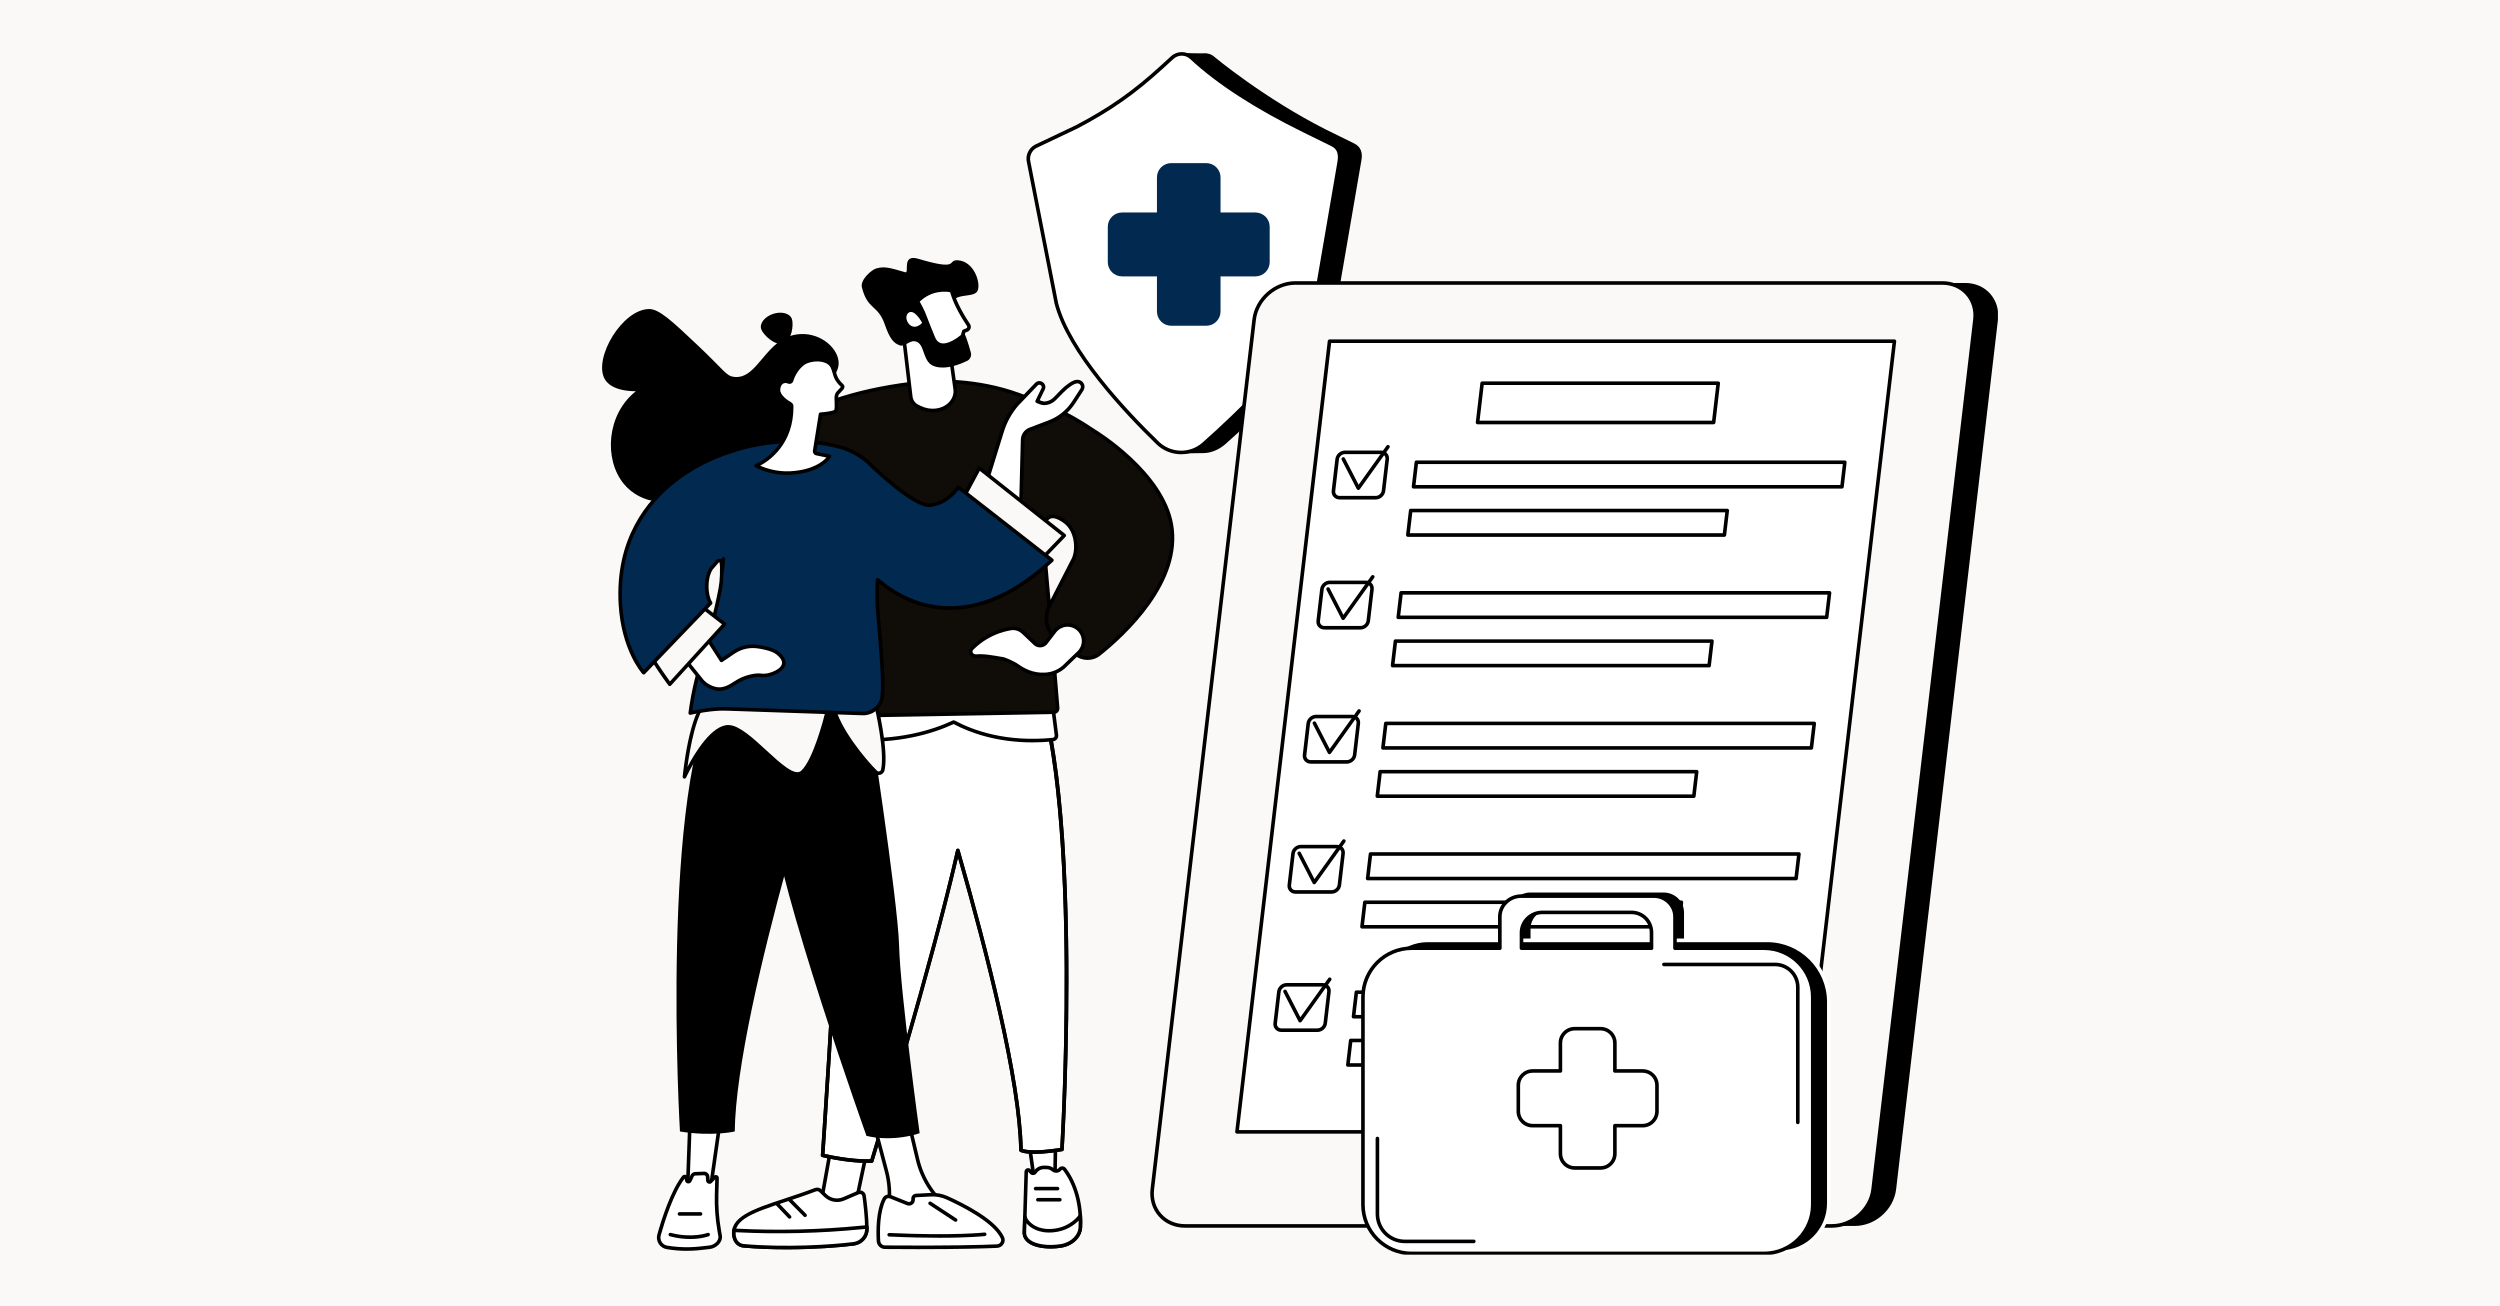 <svg width="1200" height="627" viewBox="0 0 1200 627" fill="none" xmlns="http://www.w3.org/2000/svg">
<rect width="1200" height="627" fill="#FBF9F7"/>
<g clip-path="url(#clip0_12137_2232)">
<path d="M507.019 69.736L526.764 60.358C542.825 51.907 553.044 43.768 566.461 31.512L567.788 25.428C567.788 25.428 576.36 25.705 577.807 25.584C579.662 25.428 581.56 26.035 583.016 27.387C583.016 27.387 606.817 47.244 636.729 62.334L649.982 68.843C653.059 70.36 654.255 73.134 653.44 77.19L640.889 150.145C633.981 170.626 604.729 198.553 588.234 213.123C585.235 215.775 581.474 217.413 577.746 217.492C576.091 217.526 566.973 217.63 566.973 217.63C566.973 217.63 565.447 214.77 563.48 212.863C547.922 197.799 522.872 168.719 516.874 145.421L503.587 77.502C502.798 74.425 504.22 71.201 507.028 69.719L507.019 69.736Z" fill="black"/>
<path d="M497.198 70.213L516.839 60.886C532.822 52.479 544.332 44.401 557.68 32.205L562.69 27.629C565.299 25.245 569.286 25.271 571.869 27.681C587.072 41.861 607.597 53.718 626.232 62.871L639.415 69.346C642.475 70.854 643.541 73.411 642.856 77.649L630.392 150.231C623.519 170.609 594.101 198.657 577.694 213.149C571.34 218.765 561.763 218.523 555.678 212.629C540.207 197.643 512.991 168.719 507.019 145.533L493.783 77.944C492.995 74.876 494.407 71.677 497.207 70.204L497.198 70.213Z" fill="white"/>
<path d="M566.982 218.047C562.674 218.047 558.366 216.443 555.072 213.253C539.393 198.059 512.186 169.092 506.179 145.751L492.926 78.109C492.042 74.686 493.628 71.097 496.792 69.433C496.801 69.433 496.809 69.424 496.827 69.416L516.467 60.09C532.39 51.717 543.787 43.708 557.101 31.556L562.111 26.98C565.031 24.319 569.573 24.345 572.46 27.032C585.149 38.871 603.368 50.659 626.614 62.083L639.798 68.558C643.213 70.231 644.452 73.16 643.715 77.78L631.251 150.37C631.251 150.414 631.234 150.457 631.217 150.501C624.309 170.982 595.082 198.943 578.267 213.791C575.06 216.625 571.021 218.038 566.982 218.038V218.047ZM497.589 70.985C495.154 72.276 493.932 75.05 494.625 77.737L507.878 145.378C513.772 168.252 540.736 196.95 556.286 212.014C562.006 217.561 571.159 217.778 577.123 212.508C593.782 197.791 622.731 170.115 629.553 150.024L641.999 77.511C642.615 73.663 641.73 71.453 639.026 70.135L625.843 63.66C602.449 52.167 584.091 40.276 571.272 28.323C569.001 26.208 565.56 26.191 563.272 28.28L558.262 32.856C544.836 45.121 533.334 53.199 517.239 61.658L497.581 70.993L497.589 70.985Z" fill="black"/>
<path d="M579.012 78.299H562.179C558.398 78.299 555.332 81.365 555.332 85.146V149.511C555.332 153.293 558.398 156.359 562.179 156.359H579.012C582.793 156.359 585.859 153.293 585.859 149.511V85.146C585.859 81.365 582.793 78.299 579.012 78.299Z" fill="#022950"/>
<path d="M602.604 101.996H538.586C534.804 101.996 531.738 105.062 531.738 108.843V125.814C531.738 129.596 534.804 132.662 538.586 132.662H602.604C606.386 132.662 609.451 129.596 609.451 125.814V108.843C609.451 105.062 606.386 101.996 602.604 101.996Z" fill="#022950"/>
<path d="M417.856 544.167L410.185 580.518L393.301 581.732L400.495 541.705L417.856 544.167Z" fill="white"/>
<path d="M393.299 582.609C393.056 582.609 392.822 582.505 392.657 582.323C392.475 582.123 392.397 581.855 392.449 581.586L399.643 541.559C399.73 541.1 400.155 540.788 400.614 540.857L417.975 543.31C418.209 543.345 418.426 543.475 418.565 543.674C418.703 543.874 418.755 544.116 418.703 544.35L411.024 580.702C410.946 581.083 410.625 581.361 410.235 581.387L393.36 582.609C393.36 582.609 393.316 582.609 393.299 582.609ZM401.195 542.686L394.348 580.797L409.464 579.705L416.814 544.896L401.195 542.686Z" fill="black"/>
<path d="M414.756 573.974C415.25 577.476 416.039 583.977 416.108 589.801C416.151 593.459 413.421 596.545 409.815 597.013C399.614 598.33 376.48 599.769 356.779 597.966C355.427 597.845 353.043 596.857 352.376 593.468C350.148 582.096 369.824 579.305 391.397 571.053C392.246 570.733 393.2 570.923 393.85 571.556L396.173 573.818C398.504 576.089 401.954 576.731 404.936 575.448L412.008 572.414C413.213 571.894 414.574 572.674 414.756 573.974Z" fill="white"/>
<path d="M377.306 599.682C370.467 599.682 363.394 599.439 356.694 598.832C354.744 598.65 352.222 597.186 351.52 593.632C349.665 584.176 361.522 580.258 376.526 575.309C381.206 573.766 386.042 572.171 391.078 570.247C392.24 569.805 393.557 570.074 394.441 570.94L396.764 573.202C398.844 575.231 401.913 575.803 404.582 574.659L411.655 571.625C412.478 571.27 413.397 571.322 414.177 571.764C414.966 572.206 415.486 572.968 415.607 573.87C416.084 577.285 416.899 583.89 416.968 589.801C417.012 593.883 413.987 597.359 409.913 597.879C402.909 598.78 390.55 599.69 377.297 599.69L377.306 599.682ZM392.231 571.764C392.058 571.764 391.876 571.798 391.711 571.859C386.641 573.801 381.778 575.404 377.08 576.956C362.328 581.827 351.667 585.337 353.227 593.302C353.886 596.665 356.365 597.064 356.859 597.108C376.396 598.893 399.174 597.515 409.714 596.154C412.912 595.738 415.287 593.016 415.252 589.818C415.183 584.002 414.385 577.476 413.909 574.104C413.857 573.749 413.649 573.445 413.345 573.272C413.042 573.098 412.686 573.081 412.357 573.22L405.284 576.253C401.973 577.675 398.16 576.964 395.577 574.451L393.254 572.188C392.977 571.92 392.612 571.781 392.24 571.781L392.231 571.764Z" fill="black"/>
<path d="M416.091 588.924C416.091 588.924 416.1 589.513 416.109 589.799C416.152 593.457 413.422 596.543 409.816 597.011C399.614 598.328 376.481 599.767 356.779 597.964C355.427 597.843 353.044 596.855 352.376 593.466C352.177 592.426 352.298 590.553 352.298 590.553L353.694 590.623C373.603 591.611 393.564 591.134 413.413 589.184L416.1 588.924H416.091Z" fill="white"/>
<path d="M377.305 599.682C370.466 599.682 363.394 599.439 356.694 598.832C354.743 598.65 352.221 597.185 351.519 593.632C351.302 592.513 351.415 590.702 351.424 590.494C351.458 590.026 351.866 589.671 352.334 589.688L353.729 589.757C373.535 590.737 393.583 590.26 413.319 588.327L416.005 588.067C416.248 588.05 416.482 588.119 416.664 588.284C416.846 588.44 416.95 588.674 416.959 588.916L416.976 589.801C417.02 593.883 413.995 597.359 409.921 597.879C402.917 598.78 390.558 599.69 377.305 599.69V599.682ZM353.123 591.465C353.114 592.071 353.123 592.825 353.218 593.302C353.877 596.665 356.356 597.064 356.85 597.107C376.386 598.893 399.164 597.515 409.704 596.154C412.876 595.746 415.243 593.06 415.243 589.887L413.492 590.061C393.669 592.002 373.535 592.487 353.651 591.499L353.131 591.473L353.123 591.465Z" fill="black"/>
<path d="M386.44 584.201C386.214 584.201 385.998 584.115 385.824 583.95L378.257 576.331C377.919 575.993 377.919 575.438 378.257 575.109C378.595 574.771 379.15 574.771 379.48 575.109L387.046 582.728C387.384 583.066 387.384 583.621 387.046 583.95C386.873 584.115 386.656 584.201 386.44 584.201Z" fill="black"/>
<path d="M379.005 584.992C378.779 584.992 378.545 584.905 378.38 584.723L372.331 578.404C372.001 578.058 372.01 577.511 372.357 577.182C372.703 576.853 373.249 576.861 373.579 577.208L379.629 583.527C379.958 583.873 379.949 584.42 379.603 584.749C379.438 584.914 379.221 584.992 379.005 584.992Z" fill="black"/>
<path d="M491.977 534.762L496.518 566.823H506.347L506.893 535.29L491.977 534.762Z" fill="white"/>
<path d="M506.346 567.689H496.517C496.084 567.689 495.72 567.368 495.659 566.944L491.117 534.882C491.083 534.631 491.161 534.371 491.334 534.18C491.507 533.99 491.75 533.877 492.01 533.894L506.927 534.423C507.395 534.44 507.768 534.83 507.759 535.307L507.213 566.84C507.213 567.308 506.823 567.689 506.346 567.689ZM497.271 565.956H505.497L506.017 536.131L492.99 535.671L497.28 565.964L497.271 565.956Z" fill="black"/>
<path d="M509.269 598.025C515.102 597.063 518.387 592.842 518.569 589.219C519.107 578.428 516.273 568.174 510.959 561.214C510.379 560.451 509.217 560.52 508.706 561.327L508.567 561.457C507.648 562.297 506.288 562.237 505.343 561.431C504.563 560.763 503.566 560.373 502.5 560.356L501.018 560.338C499.353 560.312 497.707 561.249 496.84 562.644C496.433 563.294 495.505 563.329 494.994 562.757L494.153 561.812C493.581 561.257 492.628 561.647 492.601 562.445L491.691 591.958C492.133 597.739 501.633 599.29 509.269 598.025Z" fill="white"/>
<path d="M504.276 599.3C500.133 599.3 495.903 598.486 493.312 596.457C491.795 595.27 490.963 593.779 490.824 592.037C490.824 592.002 490.824 591.976 490.824 591.942L491.734 562.429C491.76 561.709 492.185 561.094 492.844 560.825C493.502 560.556 494.231 560.704 494.751 561.198L495.635 562.195C495.704 562.273 495.808 562.307 495.912 562.307C495.999 562.307 496.059 562.264 496.103 562.203C497.152 560.522 499.076 559.482 501.035 559.49L502.517 559.508C503.756 559.525 504.97 559.984 505.914 560.79C506.547 561.336 507.423 561.354 507.986 560.834L508.047 560.773C508.445 560.21 509.087 559.863 509.78 559.828C510.508 559.802 511.21 560.123 511.652 560.704C517.148 567.898 519.982 578.316 519.444 589.272C519.245 593.259 515.743 597.844 509.416 598.893C507.813 599.162 506.053 599.309 504.285 599.309L504.276 599.3ZM492.558 591.942C492.662 593.164 493.277 594.221 494.378 595.088C497.186 597.289 503.245 598.147 509.121 597.177C514.539 596.284 517.538 592.479 517.694 589.177C518.214 578.62 515.509 568.617 510.257 561.744C510.118 561.57 509.945 561.544 509.841 561.553C509.763 561.553 509.555 561.588 509.425 561.796C509.381 561.865 509.329 561.926 509.277 561.978L509.139 562.108C507.917 563.226 506.079 563.226 504.77 562.108C504.129 561.562 503.314 561.25 502.473 561.241L500.991 561.224C499.665 561.206 498.278 561.969 497.559 563.122C497.23 563.651 496.675 563.989 496.042 564.041C495.401 564.093 494.751 563.841 494.326 563.356L493.485 562.411L493.45 562.498L492.54 591.968L492.558 591.942Z" fill="black"/>
<path d="M491.934 584.064C492.099 584.714 492.367 585.329 492.758 585.875C494.075 587.721 497.655 591.327 505.317 590.694C514.392 589.949 518.543 583.596 518.543 583.596C518.656 585.442 518.665 587.323 518.569 589.221C518.387 592.853 515.102 597.065 509.269 598.027C501.633 599.293 492.133 597.741 491.691 591.96L491.934 584.064Z" fill="white"/>
<path d="M504.276 599.3C500.133 599.3 495.903 598.485 493.312 596.457C491.795 595.27 490.963 593.779 490.824 592.036C490.824 592.002 490.824 591.976 490.824 591.941L491.067 584.045C491.084 583.612 491.405 583.256 491.838 583.213C492.272 583.161 492.662 583.438 492.774 583.863C492.922 584.435 493.156 584.946 493.468 585.38C494.837 587.295 498.183 590.424 505.247 589.844C513.802 589.142 517.78 583.196 517.824 583.135C518.032 582.823 518.413 582.676 518.768 582.771C519.132 582.866 519.392 583.187 519.41 583.56C519.522 585.449 519.531 587.373 519.436 589.28C519.236 593.267 515.735 597.852 509.407 598.901C507.804 599.17 506.044 599.317 504.276 599.317V599.3ZM492.558 591.941C492.662 593.163 493.277 594.221 494.378 595.087C497.186 597.289 503.245 598.147 509.121 597.176C514.539 596.284 517.538 592.479 517.694 589.176C517.746 588.075 517.763 586.975 517.754 585.874C515.752 587.919 511.722 591.031 505.377 591.551C498.252 592.123 494.421 589.159 492.696 587.191L492.549 591.932L492.558 591.941Z" fill="black"/>
<path d="M508.719 576.739H498.179C497.703 576.739 497.312 576.349 497.312 575.873C497.312 575.396 497.703 575.006 498.179 575.006H508.719C509.196 575.006 509.586 575.396 509.586 575.873C509.586 576.349 509.196 576.739 508.719 576.739Z" fill="black"/>
<path d="M507.629 571.4H497.089C496.613 571.4 496.223 571.009 496.223 570.533C496.223 570.056 496.613 569.666 497.089 569.666H507.629C508.106 569.666 508.496 570.056 508.496 570.533C508.496 571.009 508.106 571.4 507.629 571.4Z" fill="black"/>
<path d="M491.49 314.252L431.666 317.736C431.666 317.736 432.256 319.478 433.313 322.668L416.932 323.83C416.932 323.83 401.859 421.721 401.261 445.097C400.663 468.473 394.855 554.568 394.855 554.568C394.855 554.568 407.423 557.706 418.422 557.315C418.422 557.315 447.112 464.018 459.749 408.225C474.493 459.459 489.618 519.62 490.042 552.089C490.042 552.089 493.544 554.403 509.726 551.751C509.726 551.751 521.393 363.302 491.49 314.261V314.252Z" fill="white"/>
<path d="M416.5 558.208C406.012 558.208 394.77 555.426 394.649 555.4C394.241 555.296 393.964 554.923 393.99 554.498C394.051 553.64 399.797 468.161 400.395 445.071C400.993 421.902 415.919 324.67 416.075 323.691C416.135 323.292 416.465 322.989 416.872 322.963L432.144 321.879C431.312 319.366 430.853 318.005 430.853 318.005C430.766 317.753 430.801 317.467 430.957 317.242C431.104 317.017 431.356 316.878 431.624 316.861L491.448 313.376C491.768 313.359 492.072 313.515 492.236 313.792C504.718 334.265 511.608 380.55 512.7 451.372C513.515 504.036 510.638 551.326 510.603 551.794C510.577 552.201 510.274 552.531 509.875 552.591C493.823 555.226 489.957 553.06 489.567 552.799C489.324 552.643 489.185 552.375 489.177 552.089C488.752 519.525 473.211 458.436 459.837 411.683C446.983 467.19 419.525 556.639 419.247 557.558C419.134 557.913 418.822 558.156 418.45 558.173C417.8 558.199 417.15 558.208 416.491 558.208H416.5ZM395.775 553.883C398.497 554.507 408.655 556.674 417.782 556.457C420.253 548.388 446.949 460.837 458.91 408.026C458.996 407.636 459.334 407.358 459.733 407.35C460.123 407.332 460.479 407.592 460.591 407.974C474.113 454.943 490.304 517.843 490.91 551.508C492.15 551.924 496.744 552.929 508.913 550.997C509.641 538.463 519.21 362.573 491.023 315.144L432.855 318.533C433.133 319.366 433.566 320.666 434.138 322.399C434.225 322.651 434.181 322.928 434.034 323.153C433.887 323.379 433.644 323.517 433.375 323.535L417.678 324.644C416.335 333.416 402.692 423.081 402.129 445.114C401.565 467.095 396.339 545.441 395.775 553.883Z" fill="black"/>
<path d="M416.5 558.208C406.012 558.208 394.77 555.426 394.649 555.4C394.241 555.296 393.964 554.923 393.99 554.498C394.051 553.64 399.797 468.161 400.395 445.071C400.985 421.911 415.919 324.67 416.075 323.691C416.135 323.292 416.465 322.989 416.872 322.963L432.144 321.879C431.312 319.366 430.853 318.005 430.853 318.005C430.766 317.753 430.801 317.467 430.957 317.242C431.104 317.017 431.356 316.878 431.624 316.861L491.448 313.376C491.768 313.359 492.072 313.515 492.236 313.792C504.718 334.265 511.608 380.55 512.7 451.372C513.515 504.036 510.638 551.326 510.603 551.794C510.577 552.201 510.274 552.531 509.875 552.591C493.823 555.226 489.957 553.06 489.567 552.799C489.324 552.643 489.185 552.375 489.177 552.089C488.752 519.525 473.211 458.436 459.837 411.683C446.983 467.19 419.525 556.639 419.247 557.558C419.134 557.913 418.822 558.156 418.45 558.173C417.8 558.199 417.15 558.208 416.491 558.208H416.5ZM395.775 553.883C398.497 554.507 408.655 556.665 417.782 556.457C420.253 548.388 446.949 460.837 458.91 408.026C458.996 407.636 459.334 407.358 459.733 407.35C460.132 407.332 460.479 407.592 460.591 407.974C474.113 454.943 490.304 517.843 490.91 551.508C492.15 551.924 496.744 552.929 508.913 550.997C509.641 538.463 519.21 362.573 491.023 315.144L432.855 318.533C433.133 319.366 433.566 320.666 434.138 322.399C434.225 322.651 434.181 322.928 434.034 323.153C433.887 323.379 433.644 323.517 433.375 323.535L417.687 324.644C416.344 333.416 402.701 423.09 402.137 445.114C401.574 467.095 396.348 545.441 395.784 553.883H395.775Z" fill="black"/>
<path d="M448.676 340.491C448.676 340.491 467.996 358.615 505.327 355.009C506.41 354.905 507.234 353.987 507.095 352.903L505.257 338.402L448.676 340.491Z" fill="white"/>
<path d="M467.204 341.141C467.204 341.141 446.644 357.419 408.187 354.983C407.424 354.931 406.861 354.247 406.956 353.484L408.863 338.402L467.204 341.141Z" fill="white"/>
<path d="M507.087 352.905L505.25 338.404L451.242 340.398L408.867 338.413L406.96 353.494C406.864 354.257 407.428 354.942 408.191 354.994C431.489 356.467 448.209 351.076 457.777 346.595C466.913 351.484 482.844 357.187 505.319 355.02C506.402 354.916 507.226 353.997 507.087 352.914V352.905Z" fill="white"/>
<path d="M495.601 356.354C478.465 356.354 465.828 351.812 457.75 347.556C447.713 352.185 431.062 357.307 408.137 355.851C407.539 355.816 406.967 355.522 406.585 355.062C406.204 354.594 406.022 353.988 406.1 353.381L408.007 338.299C408.067 337.849 408.457 337.519 408.908 337.545L451.284 339.53L505.222 337.537C505.672 337.511 506.054 337.849 506.114 338.291L507.952 352.791C508.047 353.52 507.839 354.239 507.38 354.82C506.903 355.418 506.184 355.799 505.404 355.877C501.989 356.206 498.721 356.354 495.601 356.354ZM457.776 345.727C457.914 345.727 458.053 345.762 458.183 345.831C467.475 350.807 483.18 356.284 505.239 354.152C505.551 354.118 505.837 353.97 506.028 353.736C506.14 353.589 506.27 353.346 506.227 353.008L504.494 339.296L451.275 341.264L409.627 339.313L407.816 353.598C407.79 353.771 407.868 353.892 407.92 353.953C407.963 354.014 408.076 354.109 408.241 354.118C431.097 355.565 447.591 350.399 457.403 345.805C457.516 345.753 457.646 345.727 457.767 345.727H457.776Z" fill="black"/>
<path d="M562.233 251.751C557.804 226.884 526.272 207.538 525.076 206.81C510.202 196.729 500.078 193.436 488.828 189.362C468.555 182.02 448.888 182.653 442.942 183.485C429.161 184.898 371.695 190.74 349.558 230.619C332.812 260.791 406.088 258.269 406.088 258.269C408.246 258.182 410.196 257.246 411.609 255.781C412.805 260.41 413.056 265.662 412.259 273.281C410.187 292.947 406.573 333.945 405.854 342.188C405.784 342.968 406.408 343.635 407.197 343.626L505.851 341.884C506.926 341.867 507.767 340.939 507.68 339.865C507.264 334.751 506.094 320.415 504.733 304.198L516.304 313.853C519.572 316.584 524.313 316.618 527.632 313.958C539.992 304.077 567.078 278.958 562.233 251.759V251.751ZM515.307 268.202L503.615 291.032C502.809 281.593 501.985 272.18 501.257 264.119C500.832 259.413 501.136 254.758 501.959 250.26C502.133 249.705 502.419 249.194 502.835 248.795C505.92 245.831 511.65 250.789 511.65 250.789C516.295 254.672 517.578 262.914 515.307 268.202Z" fill="#100C08"/>
<path d="M407.183 344.494C406.576 344.494 405.987 344.243 405.58 343.801C405.155 343.35 404.947 342.735 404.999 342.119C405.701 334.067 409.333 292.896 411.404 273.195C412.089 266.651 412.002 261.702 411.101 257.394C409.662 258.46 407.937 259.076 406.134 259.145C404.149 259.214 357.492 260.636 347.932 245.008C345.384 240.839 345.678 235.864 348.816 230.213C358.992 211.872 383.564 188.739 442.789 182.645C448.831 181.796 468.844 181.215 489.135 188.557L491.44 189.389C501.824 193.124 511.627 196.652 525.564 206.1C526.873 206.897 558.596 226.399 563.086 251.604C568.035 279.358 540.316 304.927 528.173 314.635C524.533 317.538 519.306 317.495 515.744 314.513L505.759 306.192C507.05 321.551 508.134 334.899 508.532 339.796C508.593 340.551 508.342 341.305 507.83 341.859C507.328 342.414 506.608 342.743 505.854 342.752L407.2 344.494H407.166H407.183ZM411.621 254.924C411.69 254.924 411.768 254.933 411.838 254.95C412.141 255.028 412.375 255.271 412.453 255.574C413.701 260.419 413.909 265.906 413.12 273.377C411.049 293.061 407.417 334.223 406.715 342.267C406.698 342.44 406.784 342.561 406.836 342.613C406.888 342.665 407.01 342.761 407.183 342.761L505.837 341.019C506.114 341.019 506.374 340.897 506.556 340.689C506.747 340.481 506.834 340.212 506.816 339.926C506.4 334.813 505.23 320.476 503.869 304.26C503.843 303.913 504.025 303.575 504.329 303.419C504.641 303.254 505.013 303.297 505.282 303.523L516.853 313.178C519.792 315.623 524.091 315.666 527.09 313.274C538.99 303.765 566.154 278.742 561.378 251.908C557.019 227.448 525.946 208.353 524.628 207.556C510.838 198.204 501.13 194.711 490.851 191.018L488.536 190.186C468.575 182.957 448.943 183.53 443.067 184.353C443.058 184.353 442.963 184.362 442.954 184.362C384.465 190.377 360.3 213.068 350.315 231.045C347.507 236.107 347.195 240.501 349.397 244.098C358.437 258.876 405.58 257.429 406.056 257.412C407.92 257.334 409.671 256.545 410.979 255.184C411.144 255.011 411.369 254.915 411.604 254.915L411.621 254.924ZM503.618 291.908C503.566 291.908 503.505 291.908 503.453 291.891C503.072 291.813 502.786 291.501 502.76 291.111C501.858 280.563 501.061 271.514 500.402 264.207C499.995 259.7 500.229 254.959 501.113 250.113C501.113 250.079 501.13 250.044 501.139 250.009C501.373 249.273 501.737 248.657 502.24 248.181C505.854 244.705 511.965 249.914 512.225 250.139C517.417 254.473 518.431 263.158 516.117 268.558C516.117 268.575 516.099 268.593 516.091 268.61L504.398 291.44C504.251 291.735 503.947 291.908 503.627 291.908H503.618ZM502.803 250.486C501.962 255.158 501.728 259.717 502.127 264.06C502.725 270.664 503.436 278.69 504.233 287.965L514.539 267.856C516.55 263.132 515.64 255.253 511.107 251.474C511.046 251.422 505.88 247.097 503.445 249.446C503.167 249.715 502.959 250.061 502.812 250.495L502.803 250.486Z" fill="black"/>
<path d="M517.527 301.902C514.181 298.947 509.033 299.432 506.303 302.977L501.796 308.828C500.391 310.249 498.103 310.258 496.682 308.845L491.204 303.636C489.878 302.318 488.092 301.573 486.229 301.564C486.229 301.564 475.394 302.275 466.484 311.367C465.219 312.659 466.077 315.32 469.188 314.938C471.685 314.635 476.2 315.38 477.795 315.658L481.678 316.325C481.678 316.325 485.787 317.686 488.777 319.818C491.767 321.95 496.257 324.039 501.553 323.71L501.969 323.684C505.133 323.484 508.149 322.254 510.558 320.165L517.761 313.239C521.011 310.119 520.899 304.892 517.527 301.902Z" fill="white"/>
<path d="M500.463 324.611C494.89 324.611 490.487 322.098 488.285 320.52C485.616 318.622 481.976 317.339 481.473 317.166L477.659 316.507C473.871 315.857 470.907 315.597 469.304 315.797C467.492 316.022 466.019 315.363 465.369 314.054C464.822 312.954 465.031 311.627 465.88 310.761C474.911 301.538 485.729 300.732 486.188 300.698C488.355 300.706 490.34 301.538 491.831 303.021L497.3 308.212C497.837 308.741 498.539 309.045 499.259 309.027C499.978 309.027 500.645 308.75 501.165 308.247L505.638 302.44C507.103 300.533 509.226 299.363 511.618 299.138C514.011 298.903 516.316 299.658 518.119 301.252C519.905 302.839 520.962 305.109 521.014 307.502C521.066 309.885 520.104 312.208 518.379 313.864L511.176 320.789C508.611 323.017 505.378 324.334 502.041 324.542L501.625 324.568C501.235 324.594 500.845 324.603 500.472 324.603L500.463 324.611ZM470.56 314.002C472.788 314.002 475.7 314.418 477.945 314.8L481.828 315.467C481.828 315.467 481.915 315.484 481.95 315.502C482.123 315.562 486.214 316.923 489.282 319.116C491.449 320.659 495.913 323.207 501.503 322.852L501.92 322.826C504.875 322.644 507.744 321.465 509.998 319.524L517.166 312.624C518.561 311.281 519.307 309.478 519.263 307.545C519.22 305.612 518.405 303.844 516.958 302.561C515.519 301.287 513.681 300.689 511.774 300.871C509.868 301.053 508.169 301.989 506.999 303.506L502.492 309.357C502.492 309.357 502.448 309.409 502.422 309.435C501.581 310.284 500.455 310.761 499.259 310.761C499.259 310.761 499.25 310.761 499.241 310.761C498.054 310.761 496.927 310.301 496.086 309.452L490.617 304.26C489.43 303.081 487.878 302.431 486.231 302.423C486.188 302.423 475.666 303.229 467.111 311.965C466.781 312.304 466.703 312.832 466.92 313.274C467.232 313.907 468.021 314.202 469.096 314.063C469.538 314.011 470.032 313.985 470.56 313.985V314.002Z" fill="black"/>
<path d="M418.367 535.122L425.492 562.147C426.913 567.547 427.295 573.172 426.601 578.711L425.171 590.126L461.167 584.249L456.513 580.825C448.435 574.88 442.732 566.255 440.417 556.496L434.22 530.424L418.367 535.113V535.122Z" fill="white"/>
<path d="M425.17 590.993C424.944 590.993 424.728 590.907 424.572 590.751C424.372 590.56 424.277 590.291 424.312 590.023L425.742 578.607C426.427 573.147 426.063 567.686 424.658 562.364L417.534 535.348C417.412 534.897 417.672 534.429 418.123 534.299L433.976 529.61C434.201 529.541 434.453 529.575 434.652 529.688C434.851 529.801 435.007 530.009 435.059 530.234L441.257 556.306C443.528 565.858 449.127 574.317 457.023 580.133L461.677 583.557C461.955 583.765 462.085 584.12 462.007 584.458C461.929 584.796 461.651 585.056 461.305 585.108L425.308 590.985C425.265 590.985 425.213 590.993 425.17 590.993ZM419.415 535.712L426.323 561.922C427.779 567.452 428.16 573.138 427.449 578.815L426.167 589.078L458.982 583.721L455.992 581.52C447.757 575.461 441.924 566.638 439.567 556.696L433.586 531.517L419.415 535.712Z" fill="black"/>
<path d="M421.665 595.708C421.396 590.941 421.327 581.441 424.438 575.486C424.993 574.429 426.267 573.97 427.377 574.412L435.611 577.705C436.894 578.217 438.28 577.272 438.28 575.894V575.33C438.28 574.533 438.904 573.874 439.702 573.831L446.801 573.458C449.444 573.319 452.088 573.822 454.506 574.906C461.839 578.191 477.423 585.965 481.15 594.087C481.999 595.933 480.621 598.039 478.593 598.135C472.162 598.421 455.893 598.932 424.776 598.672C423.121 598.655 421.76 597.363 421.665 595.708Z" fill="white"/>
<path d="M441.497 599.608C436.47 599.608 430.905 599.582 424.769 599.53C422.662 599.513 420.92 597.858 420.799 595.751C420.513 590.637 420.496 581.155 423.668 575.079C424.431 573.623 426.164 572.99 427.698 573.606L435.932 576.899C436.27 577.038 436.634 576.995 436.938 576.795C437.241 576.587 437.415 576.267 437.415 575.903V575.339C437.415 574.083 438.403 573.042 439.659 572.973L446.758 572.6C449.523 572.453 452.323 572.982 454.862 574.117C463.365 577.931 478.187 585.541 481.94 593.723C482.451 594.841 482.373 596.098 481.723 597.164C481.056 598.256 479.903 598.941 478.629 598.993C473.073 599.244 461.571 599.6 441.497 599.6V599.608ZM422.532 595.656C422.602 596.852 423.59 597.788 424.786 597.797C455.417 598.057 471.625 597.572 478.559 597.268C479.253 597.233 479.885 596.861 480.249 596.263C480.596 595.699 480.64 595.032 480.371 594.443C476.722 586.494 460.826 578.685 454.16 575.695C451.872 574.672 449.341 574.195 446.854 574.325L439.755 574.698C439.417 574.715 439.157 574.993 439.157 575.331V575.894C439.157 576.83 438.697 577.697 437.917 578.226C437.146 578.746 436.166 578.858 435.291 578.512L427.057 575.218C426.346 574.932 425.549 575.218 425.202 575.885C422.22 581.597 422.246 590.724 422.524 595.665L422.532 595.656Z" fill="black"/>
<path d="M450.598 594.13C444.132 594.13 436.21 593.982 426.762 593.549C426.285 593.523 425.913 593.124 425.939 592.647C425.965 592.171 426.363 591.798 426.84 591.824C457.931 593.246 472.405 591.616 472.553 591.599C473.029 591.538 473.463 591.885 473.515 592.361C473.567 592.838 473.229 593.263 472.752 593.324C472.648 593.332 465.515 594.138 450.598 594.138V594.13Z" fill="black"/>
<path d="M458.693 586.478C458.529 586.478 458.364 586.434 458.217 586.339L445.969 578.304C445.571 578.044 445.458 577.507 445.718 577.108C445.978 576.709 446.516 576.597 446.914 576.857L459.161 584.892C459.56 585.152 459.673 585.689 459.413 586.088C459.248 586.339 458.971 586.478 458.685 586.478H458.693Z" fill="black"/>
<path d="M345.422 539.682L341.071 570.243H330.055L331.129 540.184L345.422 539.682Z" fill="white"/>
<path d="M341.071 571.11H330.055C329.821 571.11 329.595 571.015 329.431 570.842C329.266 570.668 329.179 570.443 329.188 570.209L330.263 540.159C330.28 539.699 330.644 539.335 331.095 539.326L345.396 538.824C345.648 538.798 345.899 538.919 346.072 539.11C346.246 539.3 346.324 539.561 346.289 539.812L341.938 570.365C341.877 570.79 341.513 571.11 341.08 571.11H341.071ZM330.956 569.377H340.326L344.426 540.592L331.97 541.034L330.956 569.377Z" fill="black"/>
<path d="M416.562 338.645C416.562 338.645 431.011 431.942 431.583 454.227C432.155 476.502 441.429 543.927 441.429 543.927C441.429 543.927 429.52 548.347 415.921 545.253C415.921 545.253 373.285 425.867 370.096 389.264C366.906 352.661 377.567 335.906 377.567 335.906L416.562 338.645Z" fill="black"/>
<path d="M402.436 332.839C402.436 332.839 353.473 482.345 352.676 543.113C352.676 543.113 341.885 545.644 326.379 543.113C326.379 543.113 316.437 376.264 345.1 329.52L402.445 332.839H402.436Z" fill="black"/>
<path d="M340.657 598.676C336.15 599.161 329.831 600.314 320.176 598.771C317.35 598.32 315.573 595.478 316.345 592.73C318.382 585.475 322.655 572.084 328.063 565.063C328.453 564.552 329.259 564.69 329.467 565.297L329.658 566.563C329.771 567.317 330.802 567.473 331.123 566.779L332.31 564.257C332.588 563.789 333.073 563.486 333.619 563.434L337.806 563.278C338.69 563.191 339.496 563.806 339.652 564.682L339.799 566.675C339.851 567.447 340.883 567.672 341.255 566.987L343.058 565.133C343.422 564.638 344.211 564.907 344.194 565.523L343.977 573.462C343.821 579.2 344.237 584.938 345.216 590.589L345.71 593.432C345.97 596.058 343.275 598.407 340.657 598.685V598.676Z" fill="white"/>
<path d="M329.665 600.408C326.874 600.408 323.684 600.209 320.035 599.619C318.457 599.368 317.062 598.449 316.195 597.097C315.32 595.728 315.068 594.046 315.511 592.486C317.591 585.101 321.89 571.641 327.376 564.525C327.749 564.039 328.364 563.797 328.971 563.901C329.587 564.005 330.089 564.429 330.289 565.01C330.306 565.062 330.315 565.105 330.323 565.157L330.471 566.119L331.537 563.866C331.996 563.086 332.733 562.626 333.548 562.548L337.777 562.384C339.052 562.262 340.274 563.19 340.508 564.507C340.508 564.533 340.516 564.568 340.516 564.594L340.646 566.345L342.406 564.542C342.805 564.057 343.455 563.866 344.053 564.074C344.677 564.291 345.084 564.871 345.058 565.53L344.841 573.469C344.685 579.138 345.101 584.841 346.072 590.423L346.566 593.266C346.887 596.49 343.758 599.203 340.75 599.533C340.178 599.593 339.58 599.663 338.948 599.741C336.443 600.044 333.409 600.399 329.673 600.399L329.665 600.408ZM328.642 565.712C323.381 572.637 319.203 585.734 317.166 592.954C316.863 594.037 317.036 595.208 317.643 596.161C318.249 597.114 319.194 597.73 320.295 597.903C328.598 599.229 334.449 598.527 338.722 598.016C339.364 597.938 339.97 597.869 340.551 597.808C342.709 597.574 345.049 595.641 344.833 593.5L344.347 590.718C343.359 585.023 342.935 579.199 343.091 573.417L343.29 566.093L341.929 567.498C341.556 568.061 340.889 568.347 340.213 568.2C339.494 568.044 338.974 567.446 338.922 566.717L338.783 564.776C338.696 564.369 338.306 564.083 337.881 564.117L333.652 564.282C333.435 564.308 333.192 564.455 333.054 564.681L331.901 567.125C331.589 567.784 330.895 568.156 330.176 568.052C329.457 567.948 328.902 567.394 328.789 566.674L328.642 565.703V565.712Z" fill="black"/>
<path d="M331.268 594.73C328.512 594.73 325.218 594.409 321.535 593.439C321.075 593.317 320.798 592.841 320.919 592.381C321.04 591.922 321.517 591.636 321.977 591.766C332.3 594.479 339.528 591.818 339.598 591.792C340.048 591.627 340.542 591.844 340.716 592.295C340.889 592.745 340.664 593.239 340.213 593.413C340.005 593.491 336.659 594.73 331.268 594.73Z" fill="black"/>
<path d="M336.253 583.558H326.156C325.679 583.558 325.289 583.168 325.289 582.691C325.289 582.214 325.679 581.824 326.156 581.824H336.253C336.73 581.824 337.12 582.214 337.12 582.691C337.12 583.168 336.73 583.558 336.253 583.558Z" fill="black"/>
<path d="M392.076 213.381C388.99 231.089 371.013 250.105 352.924 247.592C349.969 247.184 342.003 245.503 333.639 235.813C322.103 244.073 307.394 241.88 299.463 232.302C289.773 220.592 291.099 198.924 305.21 187.803C294.028 187.708 291.021 183.409 290.137 181.719C284.902 171.734 298.726 148.375 311.632 148.34C316.391 148.323 322.718 154.208 335.156 165.987C348.01 178.148 348.556 180.505 352.448 180.921C363.88 182.161 367.304 162.676 382.472 160.518C392.856 159.044 401.601 166.299 402.477 173.155C403.231 179.032 398.49 181.112 394.216 192.856C391.035 201.602 393.497 205.26 392.076 213.398V213.381Z" fill="black"/>
<path d="M380.121 153.14C381.005 155.853 380.121 163.524 376.047 164.859C371.973 166.185 366.253 160.664 365.369 157.959C364.485 155.247 367.068 151.979 371.141 150.644C375.215 149.318 379.237 150.436 380.121 153.14Z" fill="black"/>
<path d="M420.067 336.566C420.067 336.566 425.857 359.83 423.742 369.564C423.404 371.115 421.497 371.687 420.371 370.578C415.179 365.481 401.562 349.377 399.785 338.04L420.067 336.566Z" fill="#FBF9F7"/>
<path d="M421.766 372.024C421.029 372.024 420.318 371.738 419.763 371.2C415.854 367.361 400.859 350.511 398.935 338.177C398.901 337.934 398.961 337.692 399.117 337.501C399.265 337.31 399.49 337.189 399.733 337.172L420.015 335.698C420.431 335.664 420.821 335.941 420.916 336.357C421.15 337.31 426.723 359.924 424.6 369.744C424.374 370.784 423.629 371.59 422.606 371.894C422.329 371.981 422.043 372.015 421.766 372.015V372.024ZM400.816 338.836C403.052 349.488 415.473 364.552 420.977 369.961C421.28 370.256 421.696 370.36 422.104 370.238C422.511 370.117 422.806 369.796 422.901 369.38C424.738 360.895 420.335 341.445 419.399 337.484L400.816 338.836Z" fill="black"/>
<path d="M397.48 340.099C397.48 340.099 391.829 364.533 385.129 370.626C378.429 376.72 360.131 349.469 349.938 348.888C339.754 348.307 328.547 372.88 328.547 372.88C328.547 372.88 331.39 342.188 339.771 335.688L397.48 340.099Z" fill="#FBF9F7"/>
<path d="M328.546 373.757C328.468 373.757 328.398 373.748 328.32 373.731C327.913 373.618 327.644 373.237 327.679 372.812C327.8 371.546 330.652 341.669 339.233 335.013C339.406 334.883 339.614 334.813 339.831 334.831L397.539 339.243C397.79 339.26 398.024 339.39 398.172 339.598C398.319 339.797 398.371 340.057 398.319 340.309C398.085 341.314 392.529 365.08 385.708 371.286C381.495 375.117 374.249 368.443 366.579 361.379C360.52 355.798 354.245 350.016 349.885 349.765C340.394 349.262 329.438 373.011 329.326 373.254C329.178 373.566 328.866 373.757 328.537 373.757H328.546ZM349.59 348.023C349.72 348.023 349.859 348.023 349.989 348.031C354.973 348.317 361.473 354.307 367.757 360.097C374.518 366.32 381.504 372.76 384.546 369.995C390.224 364.829 395.26 345.492 396.395 340.889L340.047 336.582C334.197 341.548 331.154 359.343 329.984 368.071C333.763 360.989 341.764 348.014 349.59 348.014V348.023Z" fill="black"/>
<path d="M488.124 194.122L497.442 184.406C499.028 182.759 501.689 184.614 500.692 186.668L497.823 192.588C497.823 192.588 499.782 193.498 500.753 193.559C502.876 193.697 504.939 192.779 506.404 191.245C508.103 189.468 510.859 186.633 511.795 185.94C513.182 184.909 514.967 183.305 516.944 183.14H517.004C519.067 182.984 520.419 185.264 519.293 186.997L515.392 193.021C512.567 197.39 508.415 200.744 503.544 202.599L494.391 206.075C492.302 206.863 490.906 208.84 490.846 211.067L490.005 243.31L473.641 230.803L480.991 207.045C482.455 202.296 484.882 197.901 488.107 194.122H488.124Z" fill="white"/>
<path d="M490.022 244.177C489.832 244.177 489.65 244.116 489.494 243.995L473.129 231.488C472.843 231.271 472.722 230.89 472.826 230.543L480.176 206.785C481.684 201.897 484.137 197.45 487.465 193.559C487.474 193.55 487.491 193.533 487.5 193.524L496.818 183.808C497.814 182.768 499.348 182.612 500.536 183.435C501.723 184.258 502.113 185.749 501.481 187.049L499.01 192.154C499.669 192.414 500.415 192.675 500.822 192.701C502.625 192.805 504.436 192.068 505.797 190.655C507.782 188.575 510.348 185.957 511.292 185.255C511.483 185.116 511.682 184.96 511.882 184.804C513.243 183.756 514.933 182.447 516.892 182.291C518.244 182.195 519.449 182.82 520.107 183.929C520.766 185.038 520.74 186.399 520.038 187.483L516.137 193.507C513.191 198.066 508.943 201.498 503.873 203.422L494.72 206.889C492.952 207.557 491.782 209.212 491.738 211.102L490.898 243.345C490.898 243.674 490.698 243.96 490.404 244.108C490.282 244.168 490.161 244.194 490.031 244.194L490.022 244.177ZM474.663 230.482L489.199 241.594L489.996 211.05C490.066 208.458 491.678 206.187 494.096 205.268L503.249 201.801C507.981 200.007 511.925 196.818 514.673 192.57L518.573 186.547C518.92 186.009 518.928 185.368 518.608 184.822C518.287 184.276 517.715 183.981 517.074 184.024C515.574 184.146 514.17 185.229 512.939 186.183C512.731 186.347 512.523 186.503 512.324 186.651C511.674 187.136 509.75 189.034 507.045 191.868C505.338 193.654 503.024 194.599 500.709 194.451C499.609 194.382 497.684 193.498 497.468 193.403C497.26 193.307 497.095 193.125 497.017 192.909C496.939 192.692 496.956 192.449 497.052 192.241L499.921 186.321C500.233 185.671 499.929 185.16 499.548 184.891C499.158 184.622 498.568 184.518 498.074 185.038L488.774 194.737C485.61 198.447 483.279 202.677 481.84 207.331L474.672 230.517L474.663 230.482Z" fill="black"/>
<path d="M470.031 224.682L510.846 257.029L492.653 275.898L458.035 247.053L470.031 224.682Z" fill="#FBF9F7"/>
<path d="M492.654 276.765C492.455 276.765 492.264 276.696 492.099 276.566L457.473 247.72C457.161 247.46 457.065 247.01 457.265 246.646L469.269 224.275C469.39 224.049 469.607 223.885 469.858 223.833C470.11 223.781 470.37 223.841 470.569 224.006L511.385 256.353C511.575 256.509 511.697 256.734 511.714 256.977C511.731 257.22 511.645 257.463 511.471 257.636L493.278 276.496C493.105 276.67 492.879 276.765 492.654 276.765ZM459.128 246.845L492.593 274.72L509.564 257.125L470.309 226.017L459.137 246.845H459.128Z" fill="black"/>
<path d="M504.929 268.895L460.014 233.861C460.014 233.861 454.882 241.661 446.475 242.502C438.067 243.343 415.61 220.833 415.61 220.833V221.015C412.065 218.06 407.514 215.789 403.787 214.74C394.27 212.036 375.028 209.106 351.799 216.326L341.398 234.84C341.398 234.84 348.688 267.127 345.776 282.373C340.454 310.265 334.343 319.392 331.301 342.265C331.301 342.265 341.849 339.787 349.511 340.281L413.92 342.465C418.739 342.647 422.917 339.102 423.454 334.309C424.208 327.609 423.298 315.838 421.452 294.906C420.923 288.908 420.94 283.404 421.218 278.238C433.404 288.856 464.044 306.893 504.911 268.886L504.929 268.895Z" fill="#022950"/>
<path d="M414.285 343.34C414.155 343.34 414.025 343.34 413.895 343.34L349.487 341.156C342.015 340.679 331.606 343.089 331.502 343.115C331.224 343.175 330.929 343.106 330.721 342.915C330.513 342.725 330.409 342.439 330.444 342.161C332.065 330.001 334.492 321.879 337.3 312.475C339.701 304.431 342.423 295.322 344.928 282.217C347.77 267.308 340.628 235.351 340.55 235.031C340.507 234.823 340.533 234.597 340.637 234.415L351.038 215.901C351.151 215.711 351.324 215.563 351.541 215.503C376.581 207.728 396.586 211.802 404.023 213.916C407.949 215.035 412.37 217.331 415.698 219.984C415.889 220.001 416.079 220.088 416.218 220.235C422.389 226.415 439.828 242.311 446.39 241.653C454.294 240.864 459.235 233.47 459.287 233.392C459.417 233.193 459.634 233.054 459.868 233.011C460.11 232.968 460.353 233.037 460.544 233.184L505.459 268.219C505.658 268.375 505.779 268.609 505.788 268.869C505.797 269.12 505.701 269.371 505.511 269.545C465.285 306.954 434.576 290.364 422.008 280.058C421.791 285.216 421.895 290.069 422.32 294.854C424.079 314.859 425.102 327.496 424.313 334.43C423.741 339.5 419.364 343.357 414.268 343.357L414.285 343.34ZM347.346 339.353C348.108 339.353 348.854 339.37 349.573 339.422L413.956 341.607C418.315 341.754 422.112 338.53 422.597 334.222C423.36 327.452 422.346 314.885 420.595 294.993C420.118 289.593 420.04 284.106 420.361 278.204C420.378 277.874 420.586 277.579 420.89 277.449C421.193 277.319 421.548 277.38 421.8 277.597C432.981 287.348 463.239 305.905 503.587 268.955L460.188 235.1C458.619 237.154 453.783 242.649 446.563 243.369C446.39 243.386 446.216 243.395 446.034 243.395C437.575 243.395 418.549 224.968 415.403 221.856C415.273 221.83 415.152 221.769 415.048 221.683C411.849 219.022 407.438 216.673 403.546 215.572C396.291 213.509 376.815 209.548 352.382 217.045L342.31 234.97C343.107 238.593 349.409 267.924 346.626 282.537C344.113 295.729 341.374 304.891 338.956 312.969C336.26 321.983 333.92 329.81 332.325 341.156C335.003 340.592 341.539 339.353 347.337 339.353H347.346Z" fill="black"/>
<path d="M333.306 296.747L346.308 316.986L352.132 313.033C355.695 310.615 360.063 309.688 364.301 310.45C364.301 310.45 370.568 311.282 373.238 313.441C379.686 318.641 373.966 321.883 372.735 322.533C370.75 323.582 367.985 324.561 365.047 324.145C363.331 323.902 358.806 324.483 354.715 326.702C351.621 328.383 348.006 331.807 343.101 330.481C338.906 329.346 337.059 326.867 337.059 326.867L320.262 305.917L333.306 296.738V296.747Z" fill="white"/>
<path d="M345.311 331.65C344.53 331.65 343.724 331.546 342.875 331.321C338.446 330.116 336.452 327.499 336.366 327.395L319.585 306.471C319.438 306.28 319.369 306.046 319.403 305.804C319.438 305.57 319.568 305.353 319.759 305.214L332.803 296.035C332.994 295.897 333.237 295.845 333.471 295.897C333.705 295.94 333.904 296.079 334.034 296.278L346.559 315.771L351.647 312.322C355.417 309.765 359.967 308.803 364.448 309.609C364.674 309.635 370.949 310.493 373.775 312.772C376.158 314.697 377.276 316.638 377.094 318.536C376.921 320.356 375.517 322.047 373.133 323.303C371.183 324.335 368.176 325.47 364.917 325.002C363.469 324.786 359.101 325.306 355.122 327.464C354.524 327.793 353.891 328.192 353.224 328.617C351.057 329.995 348.457 331.65 345.302 331.65H345.311ZM321.518 306.107L337.735 326.337C337.77 326.38 339.503 328.617 343.326 329.657C346.871 330.61 349.757 328.781 352.297 327.161C352.99 326.718 353.649 326.302 354.299 325.947C358.529 323.65 363.2 323.009 365.168 323.295C367.959 323.693 370.602 322.688 372.327 321.778C373.393 321.215 375.214 320.018 375.37 318.372C375.491 317.089 374.589 315.659 372.691 314.125C370.238 312.14 364.249 311.325 364.188 311.316C360.115 310.588 356.015 311.455 352.626 313.76L346.801 317.713C346.611 317.843 346.368 317.895 346.143 317.843C345.917 317.8 345.709 317.661 345.588 317.462L333.072 297.986L321.518 306.116V306.107Z" fill="black"/>
<path d="M331.729 287.139L347.816 299.577L321.484 328.465C321.484 328.465 307.243 309.284 306.125 301.405L331.72 287.139H331.729Z" fill="#FBF9F7"/>
<path d="M321.492 329.332C321.492 329.332 321.466 329.332 321.448 329.332C321.188 329.315 320.954 329.194 320.798 328.986C320.209 328.197 306.41 309.536 305.275 301.527C305.223 301.172 305.396 300.825 305.708 300.651L331.303 286.385C331.607 286.22 331.979 286.246 332.257 286.454L348.344 298.883C348.534 299.031 348.656 299.256 348.673 299.49C348.69 299.733 348.612 299.967 348.448 300.149L322.116 329.038C321.951 329.22 321.717 329.324 321.474 329.324L321.492 329.332ZM307.095 301.856C308.542 308.782 318.909 323.412 321.57 327.096L346.55 299.681L331.659 288.17L307.095 301.856Z" fill="black"/>
<path d="M346.652 274.14L346.366 270.092C346.296 269.069 345.013 268.645 344.346 269.425L341.451 272.788C338.513 277.122 338.582 285.546 341.096 289.447L308.965 322.903C308.965 322.903 299.067 311.844 297.81 290.019C294.378 230.256 352.58 216.215 352.58 216.215L346.652 274.149V274.14Z" fill="#022950"/>
<path d="M308.964 323.76H308.947C308.704 323.76 308.479 323.648 308.314 323.474C307.898 323.015 298.199 311.938 296.942 290.061C295.148 258.815 310.325 240.162 323.378 230.012C337.48 219.039 352.232 215.399 352.38 215.364C352.848 215.252 353.316 215.538 353.428 216.006C353.541 216.474 353.255 216.942 352.787 217.055C352.64 217.089 338.208 220.669 324.392 231.425C311.694 241.315 296.925 259.499 298.676 289.966C299.716 308.116 306.901 318.803 309.016 321.585L340.011 289.316C337.532 284.748 337.827 276.574 340.73 272.301C340.748 272.275 340.765 272.249 340.791 272.223L343.686 268.86C344.223 268.236 345.073 268.002 345.844 268.262C346.026 268.323 346.2 268.41 346.347 268.514L346.382 268.21C346.434 267.734 346.858 267.396 347.335 267.439C347.812 267.491 348.159 267.916 348.107 268.392L347.508 274.243C347.465 274.694 347.075 274.997 346.633 275.023C346.182 275.023 345.81 274.668 345.784 274.217L345.498 270.169C345.489 270.013 345.385 269.944 345.307 269.918C345.22 269.892 345.108 269.883 345.004 270.004L342.143 273.324C339.326 277.519 339.612 285.563 341.823 288.986C342.039 289.324 341.996 289.766 341.719 290.052L309.588 323.509C309.423 323.682 309.198 323.778 308.964 323.778V323.76Z" fill="black"/>
<path d="M378.528 183.322C379.118 183.582 379.802 183.262 379.967 182.629C380.773 179.647 383.677 174.837 387.36 173.493C392.076 171.769 397.848 172.583 399.538 176.154C401.012 179.266 400.223 181.363 404.288 185.125C404.678 185.489 404.47 186.165 404.089 186.538L402.095 188.696C401.67 189.112 401.419 190.36 401.436 190.958C401.488 192.805 401.74 196.722 401.176 197.303C400.067 198.438 393.878 198.82 393.878 198.82L391.07 216.38C390.966 217.048 391.425 217.672 392.093 217.75L398.203 219.015C398.203 219.015 394.32 226.201 379.482 227.041C369.999 227.579 362.918 223.514 362.918 223.514C362.918 223.514 380.244 216.935 380.01 195.015C380.01 194.529 379.742 194.087 379.326 193.853C377.731 192.943 373.397 190.204 373.674 186.841C373.969 183.279 376.5 182.421 378.537 183.314L378.528 183.322Z" fill="white"/>
<path d="M377.705 227.969C369.003 227.969 362.745 224.433 362.467 224.277C362.181 224.112 362.008 223.792 362.034 223.453C362.06 223.115 362.277 222.829 362.589 222.708C363.273 222.448 379.343 216.051 379.126 195.024C379.126 194.851 379.031 194.686 378.875 194.599C376.474 193.23 372.496 190.378 372.799 186.764C372.998 184.328 374.099 183.193 374.992 182.655C376.127 181.979 377.54 181.927 378.866 182.508C378.936 182.543 378.988 182.525 379.022 182.508C379.057 182.491 379.1 182.456 379.118 182.387C379.958 179.249 382.983 174.153 387.048 172.662C391.885 170.894 398.325 171.578 400.301 175.765C400.786 176.796 401.038 177.706 401.28 178.59C401.792 180.445 402.234 182.04 404.86 184.476C405.163 184.762 405.337 185.16 405.345 185.594C405.345 186.14 405.094 186.738 404.678 187.145L402.711 189.277C402.511 189.494 402.26 190.396 402.277 190.933C402.277 191.219 402.294 191.548 402.312 191.912C402.451 195.613 402.407 197.26 401.766 197.91C400.674 199.028 396.6 199.479 394.589 199.635L391.885 216.519C391.867 216.641 391.919 216.727 391.945 216.771C391.971 216.814 392.041 216.883 392.153 216.892L398.333 218.166C398.602 218.218 398.827 218.4 398.94 218.652C399.053 218.903 399.044 219.189 398.914 219.432C398.749 219.744 394.624 227.051 379.482 227.917C378.866 227.952 378.268 227.969 377.679 227.969H377.705ZM364.894 223.531C367.442 224.65 372.86 226.565 379.412 226.192C390.186 225.577 394.988 221.512 396.669 219.596L391.893 218.608C391.408 218.548 390.914 218.262 390.576 217.82C390.238 217.369 390.099 216.814 390.186 216.251L392.994 198.69C393.055 198.292 393.393 197.988 393.792 197.962C396.548 197.789 399.833 197.26 400.483 196.74C400.734 196.081 400.622 193.221 400.578 191.982C400.561 191.618 400.552 191.28 400.544 190.985C400.526 190.3 400.778 188.749 401.471 188.073L403.439 185.94C403.534 185.845 403.586 185.741 403.612 185.68C400.691 182.95 400.145 180.974 399.625 179.058C399.391 178.209 399.174 177.412 398.749 176.51C397.241 173.312 391.798 172.783 387.655 174.3C384.353 175.505 381.553 180.038 380.799 182.846C380.652 183.392 380.279 183.834 379.776 184.077C379.274 184.32 378.684 184.328 378.173 184.103C377.358 183.748 376.526 183.765 375.876 184.155C375.104 184.614 374.636 185.568 374.524 186.911C374.298 189.667 378.095 192.155 379.742 193.1C380.426 193.49 380.851 194.227 380.86 195.007C381.05 213.139 369.341 221.139 364.894 223.523V223.531Z" fill="black"/>
<path d="M504.737 305.067C504.486 305.067 504.234 304.954 504.061 304.746C498.696 298.107 503.055 290.037 503.238 289.699C503.472 289.283 503.992 289.127 504.416 289.361C504.832 289.595 504.988 290.115 504.754 290.54C504.711 290.609 500.785 297.933 505.404 303.662C505.708 304.035 505.647 304.581 505.274 304.885C505.11 305.015 504.919 305.075 504.728 305.075L504.737 305.067Z" fill="black"/>
<path d="M437.154 190.324L433.297 157.639L456.014 169.062L458.528 187.074C458.987 191.104 455.945 193.852 455.945 193.852C452.227 197.587 446.263 197.925 441.531 195.594L440.439 195.056C438.61 194.155 437.362 192.361 437.154 190.324Z" fill="white"/>
<path d="M447.798 197.96C445.596 197.96 443.308 197.439 441.15 196.373L440.058 195.836C437.951 194.796 436.539 192.768 436.287 190.419L432.439 157.742C432.404 157.422 432.543 157.109 432.803 156.927C433.063 156.745 433.401 156.719 433.687 156.867L456.405 168.291C456.656 168.421 456.838 168.663 456.873 168.941L459.386 186.952C459.898 191.398 456.665 194.371 456.526 194.493C454.264 196.763 451.117 197.951 447.798 197.951V197.96ZM434.346 159.138L438.012 190.219C438.012 190.219 438.012 190.219 438.012 190.228C438.194 191.988 439.243 193.496 440.82 194.276L441.912 194.813C446.593 197.119 452.105 196.477 455.321 193.244C455.382 193.192 458.06 190.696 457.661 187.168L455.217 169.634L434.346 159.138Z" fill="black"/>
<path d="M459.803 124.935C454.256 124.58 461.225 130.318 440.718 124.207C432.553 121.772 436.67 131.315 434.546 130.691C426.72 128.385 424.579 127.83 420.756 128.801C418.225 129.451 412.86 134.409 413.692 137.824C416.414 148.962 421.363 146.058 424.717 155.783C427.066 162.613 428.982 164.702 431.721 165.707C434.486 166.73 436.54 163.038 439.643 163.931C443.665 165.083 442.858 172.017 446.768 174.93C449.229 176.759 454.976 177.643 464.181 173.24C465.671 172.529 466.443 170.839 466.001 169.235C465.437 167.181 464.718 164.589 463.817 162.162C459.535 150.626 455.435 147.991 456.926 145.027C459.214 140.476 467.873 143.146 469.312 139.41C470.811 135.518 467.414 125.429 459.812 124.944L459.803 124.935Z" fill="black"/>
<path d="M440.414 144.63L442 147.595C442.746 148.99 443.396 150.438 443.942 151.92C444.965 154.711 446.915 159.426 447.981 162.087C451.396 170.65 461.944 161.333 461.944 161.333L462.681 158.984L464.094 158.42C464.371 158.308 464.622 158.143 464.804 157.909C465.264 157.328 465.264 156.557 464.874 155.985C462.759 152.856 458.356 145.826 456.787 139.525C456.787 139.525 447.755 137.142 440.414 144.622V144.63Z" fill="white"/>
<path d="M452.748 166.575C452.271 166.575 451.794 166.523 451.335 166.419C449.445 165.968 448.041 164.624 447.166 162.414C446.871 161.678 446.516 160.793 446.126 159.831C445.12 157.352 443.872 154.258 443.127 152.23C442.598 150.791 441.957 149.37 441.237 148.009L439.651 145.045C439.469 144.715 439.53 144.299 439.799 144.03C447.4 136.273 456.622 138.596 457.012 138.7C457.316 138.778 457.558 139.021 457.628 139.324C459.196 145.582 463.721 152.724 465.593 155.506C466.2 156.408 466.156 157.595 465.48 158.453C465.22 158.783 464.848 159.06 464.414 159.233L463.374 159.649L462.759 161.608C462.715 161.756 462.62 161.894 462.507 161.998C462.273 162.206 457.255 166.583 452.748 166.583V166.575ZM441.471 144.793L442.754 147.185C443.517 148.616 444.184 150.106 444.739 151.623C445.476 153.625 446.724 156.702 447.721 159.173C448.111 160.135 448.475 161.027 448.769 161.764C449.437 163.437 450.408 164.408 451.734 164.728C455.261 165.578 460.185 161.669 461.181 160.837L461.84 158.731C461.918 158.479 462.1 158.28 462.343 158.185L463.756 157.621C463.912 157.56 464.033 157.474 464.102 157.378C464.31 157.11 464.328 156.746 464.137 156.468C461.814 153.019 457.732 146.405 456.059 140.26C454.187 139.913 447.383 139.125 441.463 144.785L441.471 144.793Z" fill="black"/>
<path d="M442.634 154.959C442.634 154.959 438.837 147.825 435.977 150.226C433.117 152.627 437.485 160.385 442.634 154.959Z" fill="white"/>
<path d="M943.355 135.83H632.832C623.038 135.83 614.171 143.718 613.036 153.443L564.16 570.836C563.024 580.561 570.036 588.448 579.831 588.448H890.345C900.139 588.448 909.006 580.561 910.141 570.836L959.018 153.443C960.153 143.718 953.141 135.83 943.347 135.83H943.355Z" fill="black"/>
<path d="M932.296 135.83H621.782C611.987 135.83 603.12 143.718 601.985 153.443L553.109 570.836C551.973 580.561 558.985 588.448 568.78 588.448H879.303C889.097 588.448 897.964 580.561 899.099 570.836L947.975 153.443C949.111 143.718 942.099 135.83 932.305 135.83H932.296Z" fill="#FBF9F7"/>
<path d="M879.295 589.315H568.78C563.788 589.315 559.324 587.382 556.195 583.863C553.066 580.353 551.671 575.689 552.243 570.732L601.119 153.338C602.306 143.206 611.572 134.963 621.782 134.963H932.297C937.289 134.963 941.753 136.896 944.882 140.415C948.011 143.925 949.406 148.588 948.834 153.546L899.958 570.94C898.771 581.072 889.505 589.315 879.295 589.315ZM621.782 136.696C612.43 136.696 603.936 144.254 602.844 153.537L553.968 570.931C553.447 575.386 554.696 579.564 557.487 582.701C560.277 585.839 564.291 587.573 568.78 587.573H879.303C888.655 587.573 897.15 580.015 898.242 570.732L947.118 153.338C947.638 148.883 946.39 144.705 943.599 141.568C940.808 138.43 936.795 136.696 932.305 136.696H621.782Z" fill="black"/>
<path d="M864.892 543.284H593.746L638.185 163.785H909.34L864.892 543.284Z" fill="white"/>
<path d="M864.893 544.151H593.747C593.495 544.151 593.261 544.047 593.097 543.856C592.932 543.674 592.854 543.423 592.88 543.18L637.318 163.681C637.37 163.247 637.743 162.918 638.176 162.918H909.323C909.574 162.918 909.808 163.022 909.973 163.213C910.137 163.395 910.215 163.646 910.189 163.889L865.751 543.388C865.699 543.821 865.326 544.151 864.893 544.151ZM594.717 542.417H864.122L908.361 164.651H638.956L594.717 542.417Z" fill="black"/>
<path d="M884.135 233.655H678.48L679.859 221.885H885.513L884.135 233.655Z" fill="white"/>
<path d="M884.143 234.522H678.489C678.237 234.522 678.003 234.418 677.839 234.227C677.674 234.045 677.596 233.794 677.622 233.551L679 221.78C679.052 221.347 679.425 221.018 679.858 221.018H885.513C885.764 221.018 885.998 221.122 886.163 221.312C886.328 221.494 886.406 221.746 886.38 221.988L885.001 233.759C884.949 234.192 884.577 234.522 884.143 234.522ZM679.46 232.788H883.372L884.551 222.751H680.638L679.46 232.788Z" fill="black"/>
<path d="M827.707 256.815H675.766L677.144 245.053H829.086L827.707 256.815Z" fill="white"/>
<path d="M827.708 257.681H675.766C675.515 257.681 675.281 257.577 675.116 257.395C674.951 257.213 674.873 256.961 674.899 256.719L676.278 244.948C676.33 244.515 676.702 244.186 677.136 244.186H829.077C829.329 244.186 829.563 244.29 829.727 244.472C829.892 244.654 829.97 244.905 829.944 245.148L828.566 256.918C828.514 257.352 828.141 257.681 827.708 257.681ZM676.737 255.947H826.937L828.115 245.91H677.916L676.737 255.947Z" fill="black"/>
<path d="M876.804 296.329H671.141L672.519 284.559H878.182L876.804 296.329Z" fill="white"/>
<path d="M876.803 297.195H671.149C670.898 297.195 670.664 297.091 670.499 296.901C670.334 296.719 670.256 296.467 670.282 296.225L671.66 284.454C671.712 284.021 672.085 283.691 672.518 283.691H878.173C878.424 283.691 878.658 283.795 878.823 283.986C878.988 284.168 879.066 284.419 879.04 284.662L877.662 296.433C877.61 296.866 877.237 297.195 876.803 297.195ZM672.12 295.462H876.032L877.211 285.425H673.299L672.12 295.462Z" fill="black"/>
<path d="M820.367 319.495H668.434L669.803 307.725H821.745L820.367 319.495Z" fill="white"/>
<path d="M820.368 320.363H668.426C668.175 320.363 667.941 320.259 667.776 320.076C667.612 319.894 667.534 319.643 667.56 319.4L668.938 307.63C668.99 307.197 669.362 306.867 669.796 306.867H821.738C821.989 306.867 822.223 306.971 822.388 307.162C822.552 307.344 822.63 307.595 822.604 307.838L821.226 319.608C821.174 320.042 820.801 320.371 820.368 320.371V320.363ZM669.397 318.629H819.597L820.776 308.592H670.576L669.397 318.629Z" fill="black"/>
<path d="M869.463 359.004H663.809L665.187 347.242H870.841L869.463 359.004Z" fill="white"/>
<path d="M869.464 359.87H663.809C663.558 359.87 663.324 359.766 663.159 359.584C662.994 359.402 662.916 359.151 662.942 358.908L664.321 347.138C664.373 346.704 664.745 346.375 665.179 346.375H870.833C871.084 346.375 871.319 346.479 871.483 346.661C871.648 346.843 871.726 347.094 871.7 347.337L870.322 359.108C870.27 359.541 869.897 359.87 869.464 359.87ZM664.78 358.137H868.692L869.871 348.1H665.959L664.78 358.137Z" fill="black"/>
<path d="M813.039 382.168H661.098L662.476 370.406H814.418L813.039 382.168Z" fill="white"/>
<path d="M813.04 383.035H661.098C660.847 383.035 660.613 382.931 660.448 382.741C660.283 382.559 660.205 382.307 660.231 382.065L661.61 370.294C661.662 369.861 662.034 369.531 662.468 369.531H814.409C814.661 369.531 814.895 369.635 815.06 369.826C815.224 370.008 815.302 370.259 815.276 370.502L813.898 382.273C813.846 382.706 813.473 383.035 813.04 383.035ZM662.069 381.302H812.269L813.447 371.265H663.248L662.069 381.302Z" fill="black"/>
<path d="M862.119 421.688H656.465L657.843 409.918H863.497L862.119 421.688Z" fill="white"/>
<path d="M862.12 422.556H656.465C656.214 422.556 655.98 422.452 655.815 422.27C655.651 422.088 655.573 421.837 655.599 421.594L656.977 409.823C657.029 409.39 657.402 409.061 657.835 409.061H863.489C863.741 409.061 863.975 409.165 864.139 409.347C864.304 409.529 864.382 409.78 864.356 410.023L862.978 421.793C862.926 422.227 862.553 422.556 862.12 422.556ZM657.436 420.822H861.348L862.527 410.785H658.615L657.436 420.822Z" fill="black"/>
<path d="M805.696 444.848H653.754L655.132 433.086H807.074L805.696 444.848Z" fill="white"/>
<path d="M805.696 445.724H653.754C653.503 445.724 653.269 445.62 653.104 445.438C652.94 445.256 652.862 445.004 652.888 444.762L654.266 432.991C654.318 432.558 654.691 432.229 655.124 432.229H807.066C807.317 432.229 807.551 432.332 807.716 432.523C807.881 432.705 807.959 432.957 807.933 433.199L806.554 444.97C806.502 445.403 806.13 445.732 805.696 445.732V445.724ZM654.725 443.99H804.925L806.104 433.953H655.904L654.725 443.99Z" fill="black"/>
<path d="M660.34 239.765H643.022C641.878 239.765 640.838 239.314 640.11 238.5C639.382 237.685 639.053 236.601 639.191 235.466L640.959 220.35C641.228 218.088 643.291 216.25 645.571 216.25H662.888C664.032 216.25 665.072 216.701 665.801 217.515C666.529 218.33 666.858 219.414 666.719 220.549L664.951 235.665C664.682 237.927 662.62 239.765 660.34 239.765ZM645.579 217.975C644.149 217.975 642.858 219.128 642.693 220.54L640.925 235.657C640.847 236.298 641.029 236.896 641.419 237.338C641.809 237.78 642.39 238.023 643.031 238.023H660.349C661.779 238.023 663.07 236.87 663.235 235.457L665.003 220.341C665.081 219.7 664.899 219.102 664.509 218.66C664.119 218.218 663.538 217.975 662.897 217.975H645.579Z" fill="black"/>
<path d="M652.01 235.214C652.01 235.214 651.966 235.214 651.949 235.214C651.645 235.197 651.377 235.015 651.238 234.746L644.009 220.696C643.793 220.272 643.957 219.751 644.382 219.526C644.807 219.309 645.327 219.474 645.552 219.899L652.131 232.683L665.522 213.936C665.8 213.546 666.346 213.459 666.727 213.736C667.117 214.014 667.204 214.56 666.926 214.941L652.712 234.842C652.547 235.067 652.287 235.206 652.01 235.206V235.214Z" fill="black"/>
<path d="M653.027 302.195H635.71C634.566 302.195 633.526 301.744 632.797 300.929C632.069 300.114 631.74 299.031 631.879 297.896L633.647 282.779C633.916 280.517 635.978 278.68 638.258 278.68H655.576C656.72 278.68 657.76 279.13 658.488 279.945C659.216 280.76 659.545 281.843 659.407 282.979L657.639 298.095C657.37 300.357 655.307 302.195 653.027 302.195ZM638.267 280.405C636.837 280.405 635.545 281.557 635.38 282.97L633.612 298.086C633.534 298.728 633.716 299.326 634.106 299.768C634.496 300.21 635.077 300.453 635.718 300.453H653.036C654.466 300.453 655.758 299.3 655.922 297.887L657.691 282.771C657.769 282.129 657.587 281.531 657.197 281.089C656.807 280.647 656.226 280.405 655.584 280.405H638.267Z" fill="black"/>
<path d="M644.709 297.646C644.709 297.646 644.665 297.646 644.648 297.646C644.345 297.629 644.076 297.447 643.937 297.178L636.709 283.128C636.492 282.703 636.657 282.183 637.081 281.958C637.506 281.741 638.026 281.906 638.251 282.331L644.83 295.115L658.221 276.367C658.499 275.977 659.045 275.891 659.426 276.168C659.816 276.445 659.903 276.991 659.626 277.373L645.411 297.273C645.246 297.499 644.986 297.637 644.709 297.637V297.646Z" fill="black"/>
<path d="M646.473 366.583H629.155C628.011 366.583 626.971 366.133 626.243 365.318C625.515 364.503 625.185 363.42 625.324 362.284L627.092 347.168C627.361 344.906 629.424 343.068 631.703 343.068H649.021C650.165 343.068 651.205 343.519 651.933 344.334C652.661 345.149 652.991 346.232 652.852 347.367L651.084 362.484C650.815 364.746 648.752 366.583 646.473 366.583ZM631.712 344.793C630.282 344.793 628.99 345.946 628.826 347.359L627.058 362.475C626.98 363.116 627.162 363.714 627.552 364.156C627.942 364.599 628.522 364.841 629.164 364.841H646.481C647.912 364.841 649.203 363.688 649.368 362.276L651.136 347.159C651.214 346.518 651.032 345.92 650.642 345.478C650.252 345.036 649.671 344.793 649.03 344.793H631.712Z" fill="black"/>
<path d="M638.142 362.035C638.142 362.035 638.099 362.035 638.082 362.035C637.778 362.017 637.51 361.835 637.371 361.567L630.142 347.517C629.926 347.092 630.09 346.572 630.515 346.346C630.94 346.13 631.46 346.294 631.685 346.719L638.264 359.504L651.655 340.756C651.932 340.366 652.478 340.279 652.86 340.557C653.25 340.834 653.337 341.38 653.059 341.761L638.844 361.662C638.68 361.887 638.42 362.026 638.142 362.026V362.035Z" fill="black"/>
<path d="M639.156 429.019H621.839C620.686 429.019 619.654 428.568 618.926 427.753C618.198 426.939 617.869 425.855 618.008 424.72L619.776 409.604C620.044 407.341 622.107 405.504 624.387 405.504H641.705C642.849 405.504 643.889 405.955 644.617 406.769C645.345 407.584 645.674 408.668 645.536 409.803L643.768 424.919C643.499 427.181 641.436 429.019 639.156 429.019ZM624.396 407.229C622.965 407.229 621.674 408.382 621.509 409.794L619.741 424.911C619.663 425.552 619.845 426.15 620.235 426.592C620.625 427.034 621.206 427.277 621.847 427.277H639.165C640.595 427.277 641.887 426.124 642.051 424.711L643.82 409.595C643.898 408.954 643.715 408.356 643.325 407.914C642.935 407.471 642.355 407.229 641.713 407.229H624.396Z" fill="black"/>
<path d="M630.838 424.478C630.838 424.478 630.794 424.478 630.777 424.478C630.474 424.461 630.205 424.279 630.066 424.01L622.838 409.96C622.621 409.535 622.786 409.015 623.21 408.79C623.635 408.573 624.155 408.738 624.38 409.162L630.959 421.947L644.35 403.199C644.628 402.809 645.174 402.723 645.555 403C645.945 403.277 646.032 403.823 645.754 404.205L631.54 424.105C631.375 424.331 631.115 424.469 630.838 424.469V424.478Z" fill="black"/>
<path d="M855.334 488.03H649.68L651.058 476.26H856.712L855.334 488.03Z" fill="white"/>
<path d="M855.335 488.888H649.68C649.429 488.888 649.195 488.784 649.03 488.602C648.866 488.42 648.788 488.169 648.814 487.926L650.192 476.155C650.244 475.722 650.616 475.393 651.05 475.393H856.704C856.956 475.393 857.19 475.497 857.354 475.679C857.519 475.861 857.597 476.112 857.571 476.355L856.193 488.125C856.141 488.559 855.768 488.888 855.335 488.888ZM650.651 487.154H854.563L855.742 477.117H651.83L650.651 487.154Z" fill="black"/>
<path d="M798.911 511.188H646.969L648.347 499.426H800.289L798.911 511.188Z" fill="white"/>
<path d="M798.911 512.054H646.969C646.718 512.054 646.484 511.95 646.319 511.768C646.155 511.586 646.077 511.335 646.103 511.092L647.481 499.321C647.533 498.888 647.905 498.559 648.339 498.559H800.281C800.532 498.559 800.766 498.663 800.931 498.845C801.095 499.027 801.173 499.278 801.147 499.521L799.769 511.291C799.717 511.725 799.344 512.054 798.911 512.054ZM647.94 510.32H798.14L799.318 500.283H649.119L647.94 510.32Z" fill="black"/>
<path d="M632.371 495.361H615.053C613.909 495.361 612.869 494.91 612.141 494.095C611.413 493.281 611.084 492.197 611.222 491.062L612.991 475.945C613.259 473.683 615.322 471.846 617.602 471.846H634.919C636.064 471.846 637.104 472.296 637.832 473.111C638.56 473.926 638.889 475.009 638.751 476.145L636.982 491.261C636.714 493.523 634.651 495.361 632.371 495.361ZM617.61 473.571C616.18 473.571 614.889 474.723 614.724 476.136L612.956 491.252C612.878 491.894 613.06 492.492 613.45 492.934C613.84 493.376 614.421 493.619 615.062 493.619H632.38C633.81 493.619 635.101 492.466 635.266 491.053L637.034 475.937C637.112 475.295 636.93 474.697 636.54 474.255C636.15 473.813 635.57 473.571 634.928 473.571H617.61Z" fill="black"/>
<path d="M624.052 490.81C624.052 490.81 624.009 490.81 623.992 490.81C623.688 490.793 623.42 490.611 623.281 490.342L616.052 476.292C615.836 475.867 616 475.347 616.425 475.122C616.85 474.905 617.37 475.07 617.595 475.495L624.174 488.279L637.565 469.531C637.843 469.141 638.389 469.055 638.77 469.332C639.16 469.609 639.247 470.155 638.969 470.537L624.755 490.437C624.59 490.663 624.33 490.801 624.052 490.801V490.81Z" fill="black"/>
<path d="M822.55 202.798H709.23L711.432 183.938H824.751L822.55 202.798Z" fill="white"/>
<path d="M822.55 203.664H709.231C708.98 203.664 708.746 203.56 708.581 203.37C708.416 203.188 708.338 202.936 708.364 202.694L710.574 183.833C710.626 183.4 710.999 183.07 711.433 183.07H824.752C825.003 183.07 825.237 183.174 825.402 183.356C825.567 183.538 825.645 183.79 825.619 184.032L823.408 202.893C823.356 203.326 822.984 203.656 822.55 203.656V203.664ZM710.202 201.931H821.779L823.781 184.804H712.204L710.202 201.931Z" fill="black"/>
<path d="M734.658 458.748V445.756C734.658 440.339 739.452 436.213 744.869 436.213H787.574C792.991 436.213 797.065 440.339 797.065 445.756V458.748H808.332V438.042C808.332 432.625 803.921 428.412 798.503 428.412H734.598C729.181 428.412 725.133 432.625 725.133 438.042V458.748H734.667H734.658Z" fill="black"/>
<path d="M685.332 451.365H848.282C864.594 451.365 877.838 464.609 877.838 480.922V577.608C877.838 590.522 867.35 601.01 854.435 601.01H685.332C672.417 601.01 661.93 590.522 661.93 577.608V474.768C661.93 461.853 672.417 451.365 685.332 451.365Z" fill="black"/>
<path d="M854.435 601.876H685.332C671.949 601.876 661.062 590.99 661.062 577.607V474.767C661.062 461.384 671.949 450.498 685.332 450.498H848.281C865.053 450.498 878.704 464.141 878.704 480.912V577.599C878.704 590.981 867.818 601.868 854.435 601.868V601.876ZM685.332 452.24C672.902 452.24 662.796 462.347 662.796 474.776V577.616C662.796 590.045 672.902 600.152 685.332 600.152H854.435C866.864 600.152 876.971 590.045 876.971 577.616V480.93C876.971 465.112 864.099 452.249 848.281 452.249H685.332V452.24Z" fill="white"/>
<path d="M846.719 455.144H803.997V439.975C803.997 434.558 799.42 430.146 794.003 430.146H730.097C724.68 430.146 719.93 434.55 719.93 439.975V455.144H677.633C664.71 455.144 654.23 465.623 654.23 478.546V578.249C654.23 591.172 664.71 601.651 677.633 601.651H846.736C859.66 601.651 870.139 591.172 870.139 578.249V478.546C870.139 465.623 859.66 455.144 846.736 455.144H846.719ZM730.323 447.69C730.323 442.272 734.951 437.947 740.368 437.947H783.073C788.491 437.947 792.729 442.264 792.729 447.69V455.144H730.323V447.69Z" fill="white"/>
<path d="M846.72 602.517H677.617C664.234 602.517 653.348 591.631 653.348 578.248V478.546C653.348 465.163 664.234 454.276 677.617 454.276H719.048V439.975C719.048 434.176 724.101 429.279 730.081 429.279H793.987C799.976 429.279 804.847 434.081 804.847 439.975V454.276H846.703C860.086 454.276 870.972 465.163 870.972 478.546V578.248C870.972 591.631 860.086 602.517 846.703 602.517H846.72ZM677.617 456.01C665.188 456.01 655.081 466.116 655.081 478.546V578.248C655.081 590.677 665.188 600.784 677.617 600.784H846.72C859.149 600.784 869.256 590.677 869.256 578.248V478.546C869.256 466.116 859.149 456.01 846.72 456.01H803.998C803.521 456.01 803.131 455.62 803.131 455.143V439.975C803.131 435.121 798.953 431.013 794.004 431.013H730.099C725.054 431.013 720.798 435.113 720.798 439.975V455.143C720.798 455.62 720.408 456.01 719.932 456.01H677.634H677.617ZM792.722 456.01H730.315C729.839 456.01 729.449 455.62 729.449 455.143V447.689C729.449 441.839 734.346 437.08 740.361 437.08H783.066C788.969 437.08 793.588 441.735 793.588 447.689V455.143C793.588 455.62 793.198 456.01 792.722 456.01ZM731.182 454.276H791.855V447.689C791.855 442.714 787.998 438.814 783.066 438.814H740.361C735.299 438.814 731.182 442.792 731.182 447.689V454.276Z" fill="black"/>
<path d="M862.94 539.625C862.464 539.625 862.074 539.235 862.074 538.759V473.856C862.074 468.309 857.558 463.802 852.019 463.802H798.679C798.203 463.802 797.812 463.412 797.812 462.935C797.812 462.458 798.203 462.068 798.679 462.068H852.019C858.52 462.068 863.807 467.356 863.807 473.856V538.759C863.807 539.235 863.417 539.625 862.94 539.625Z" fill="black"/>
<path d="M707.427 596.737H674.291C666.577 596.737 660.293 590.462 660.293 582.739V546.474C660.293 545.997 660.683 545.607 661.16 545.607C661.636 545.607 662.026 545.997 662.026 546.474V582.739C662.026 589.5 667.53 595.004 674.291 595.004H707.427C707.904 595.004 708.294 595.394 708.294 595.87C708.294 596.347 707.904 596.737 707.427 596.737Z" fill="black"/>
<path d="M768.295 561.493H755.84C751.584 561.493 748.126 558.035 748.126 553.779V541.194H735.636C731.38 541.194 727.922 537.736 727.922 533.48V520.912C727.922 516.656 731.38 513.198 735.636 513.198H748.126V500.613C748.126 496.357 751.584 492.898 755.84 492.898H768.295C772.551 492.898 776.009 496.357 776.009 500.613V513.198H788.499C792.755 513.198 796.213 516.656 796.213 520.912V533.48C796.213 537.736 792.755 541.194 788.499 541.194H776.009V553.779C776.009 558.035 772.551 561.493 768.295 561.493ZM735.636 514.923C732.334 514.923 729.655 517.61 729.655 520.903V533.471C729.655 536.773 732.342 539.452 735.636 539.452H748.993C749.469 539.452 749.859 539.842 749.859 540.318V553.77C749.859 557.073 752.546 559.751 755.84 559.751H768.295C771.598 559.751 774.276 557.064 774.276 553.77V540.318C774.276 539.842 774.666 539.452 775.143 539.452H788.499C791.802 539.452 794.48 536.765 794.48 533.471V520.903C794.48 517.601 791.793 514.923 788.499 514.923H775.143C774.666 514.923 774.276 514.533 774.276 514.056V500.604C774.276 497.302 771.589 494.623 768.295 494.623H755.84C752.538 494.623 749.859 497.31 749.859 500.604V514.056C749.859 514.533 749.469 514.923 748.993 514.923H735.636Z" fill="black"/>
</g>
<defs>
<clipPath id="clip0_12137_2232">
<rect width="670" height="577.257" fill="white" transform="translate(289 25)"/>
</clipPath>
</defs>
</svg>
